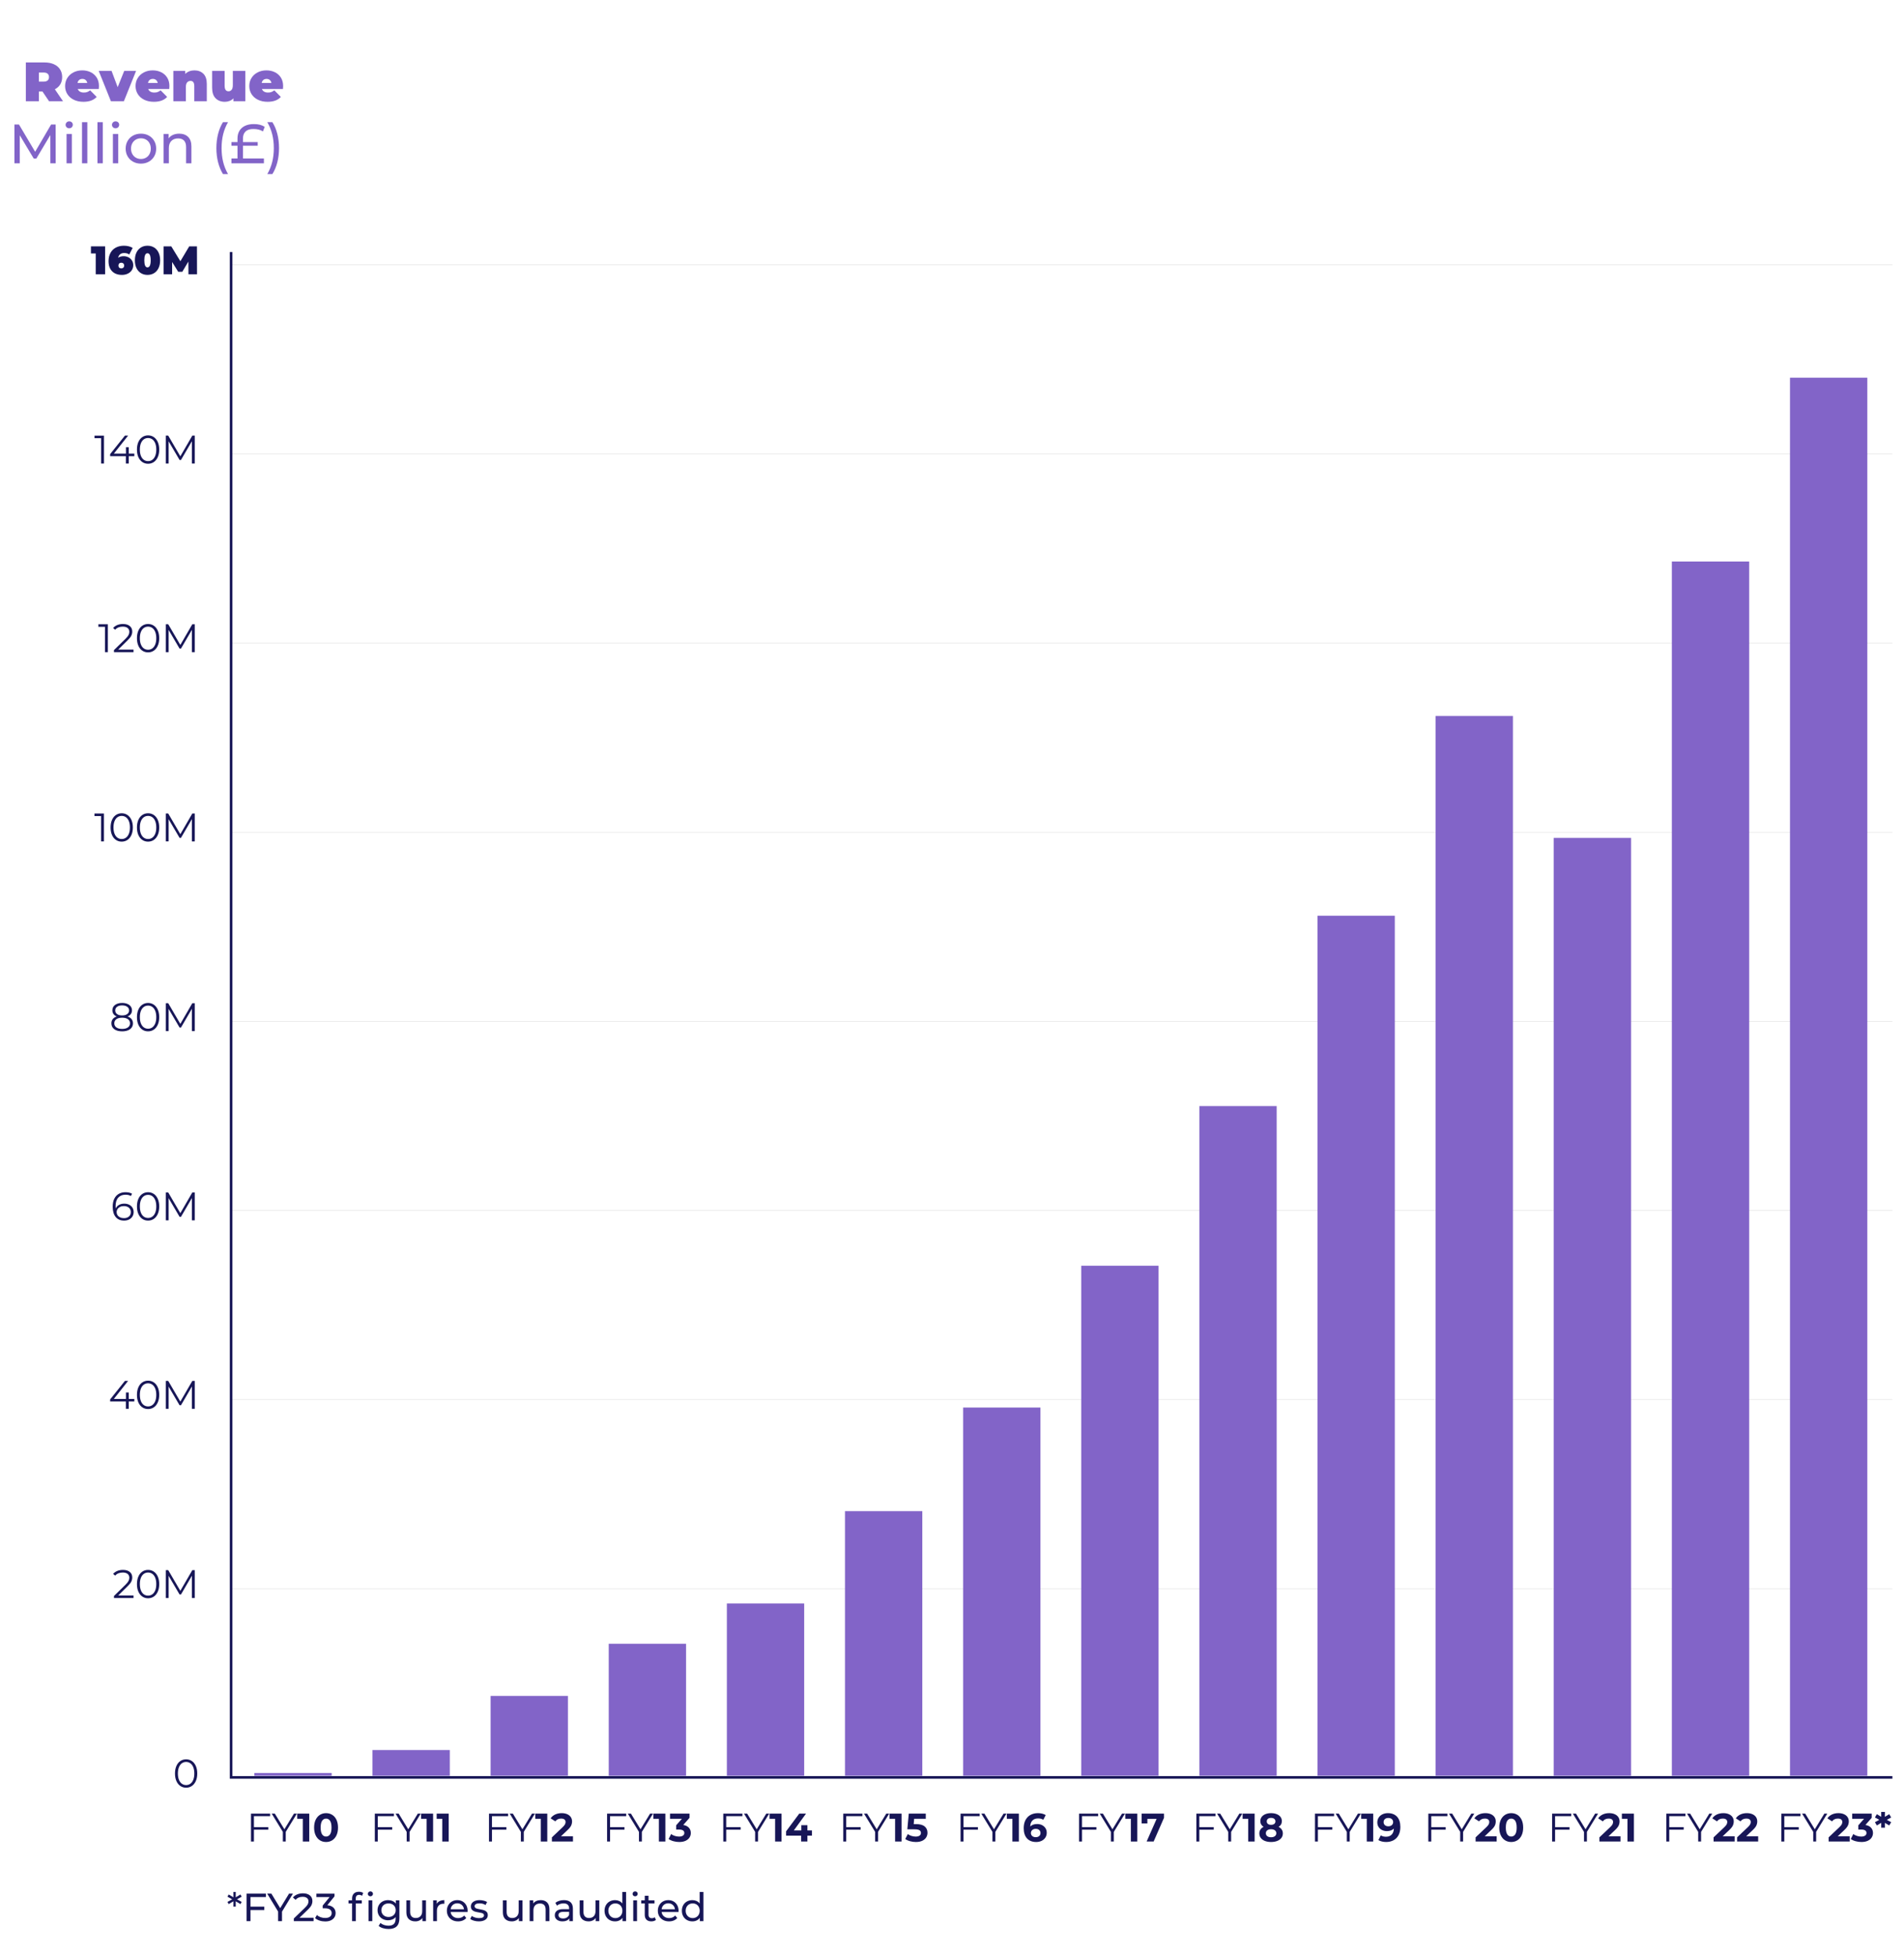 <svg xmlns="http://www.w3.org/2000/svg" viewBox="0 0 1018.114 1045.541"><g id="a"><path d="m22.701,48.897h-1.896v5.213h-6.989v-20.733h9.981c1.915,0,3.583.316,5.005.948,1.422.632,2.518,1.541,3.288,2.725.77,1.185,1.155,2.567,1.155,4.146,0,1.481-.336,2.774-1.008,3.88-.671,1.106-1.639,1.984-2.902,2.636l4.354,6.397h-7.464l-3.525-5.213Zm2.784-9.493c-.474-.424-1.185-.637-2.132-.637h-2.548v4.857h2.548c.947,0,1.658-.212,2.132-.637.475-.424.711-1.022.711-1.792s-.236-1.367-.711-1.792Z" style="fill:#8264c8;"></path><path d="m52.823,47.565h-11.255c.237.612.632,1.081,1.185,1.407s1.244.489,2.073.489c.711,0,1.308-.089,1.792-.267.483-.178,1.012-.484,1.585-.918l3.494,3.525c-1.579,1.738-3.938,2.606-7.078,2.606-1.955,0-3.673-.36-5.153-1.081-1.481-.721-2.627-1.723-3.437-3.006-.81-1.283-1.214-2.725-1.214-4.324,0-1.619.399-3.065,1.199-4.339.8-1.273,1.896-2.266,3.288-2.977,1.392-.711,2.956-1.066,4.694-1.066,1.639,0,3.135.326,4.487.978,1.352.652,2.429,1.61,3.229,2.873.8,1.264,1.199,2.774,1.199,4.532,0,.099-.029.622-.089,1.57Zm-10.485-4.828c-.454.375-.75.909-.888,1.6h5.213c-.139-.671-.435-1.2-.889-1.584-.455-.385-1.027-.578-1.718-.578s-1.265.188-1.719.562Z" style="fill:#8264c8;"></path><path d="m72.757,37.909l-6.517,16.201h-6.931l-6.516-16.201h6.871l3.259,8.678,3.494-8.678h6.339Z" style="fill:#8264c8;"></path><path d="m90.498,47.565h-11.255c.237.612.632,1.081,1.185,1.407s1.244.489,2.073.489c.711,0,1.308-.089,1.792-.267.483-.178,1.012-.484,1.585-.918l3.494,3.525c-1.579,1.738-3.938,2.606-7.078,2.606-1.955,0-3.673-.36-5.153-1.081-1.481-.721-2.627-1.723-3.437-3.006-.81-1.283-1.214-2.725-1.214-4.324,0-1.619.399-3.065,1.199-4.339.8-1.273,1.896-2.266,3.288-2.977,1.392-.711,2.956-1.066,4.694-1.066,1.639,0,3.135.326,4.487.978,1.352.652,2.429,1.61,3.229,2.873.8,1.264,1.199,2.774,1.199,4.532,0,.099-.029.622-.089,1.57Zm-10.485-4.828c-.454.375-.75.909-.888,1.6h5.213c-.139-.671-.435-1.2-.889-1.584-.455-.385-1.027-.578-1.718-.578s-1.265.188-1.719.562Z" style="fill:#8264c8;"></path><path d="m108.758,39.42c1.214,1.205,1.821,3.021,1.821,5.45v9.241h-6.693v-8.086c0-1.855-.662-2.784-1.984-2.784-.751,0-1.358.262-1.821.785-.465.523-.696,1.348-.696,2.473v7.612h-6.694v-16.201h6.368v1.6c.632-.632,1.362-1.106,2.192-1.422.829-.315,1.728-.474,2.695-.474,1.994,0,3.598.603,4.812,1.807Z" style="fill:#8264c8;"></path><path d="m131.193,37.909v16.201h-6.368v-1.54c-.592.612-1.283,1.071-2.073,1.377-.789.306-1.629.459-2.518.459-2.054,0-3.702-.627-4.945-1.881-1.244-1.254-1.866-3.144-1.866-5.672v-8.945h6.693v7.79c0,1.106.178,1.896.533,2.37.355.474.879.711,1.57.711.651,0,1.194-.262,1.629-.785.434-.523.651-1.348.651-2.473v-7.612h6.693Z" style="fill:#8264c8;"></path><path d="m151.305,47.565h-11.255c.237.612.632,1.081,1.185,1.407s1.244.489,2.073.489c.711,0,1.308-.089,1.792-.267.483-.178,1.012-.484,1.585-.918l3.494,3.525c-1.579,1.738-3.938,2.606-7.078,2.606-1.955,0-3.673-.36-5.153-1.081-1.481-.721-2.627-1.723-3.437-3.006-.81-1.283-1.214-2.725-1.214-4.324,0-1.619.399-3.065,1.199-4.339.8-1.273,1.896-2.266,3.288-2.977,1.392-.711,2.956-1.066,4.694-1.066,1.639,0,3.135.326,4.487.978,1.352.652,2.429,1.61,3.229,2.873.8,1.264,1.199,2.774,1.199,4.532,0,.099-.029.622-.089,1.57Zm-10.485-4.828c-.454.375-.75.909-.888,1.6h5.213c-.139-.671-.435-1.2-.889-1.584-.455-.385-1.027-.578-1.718-.578s-1.265.188-1.719.562Z" style="fill:#8264c8;"></path><path d="m26.938,87.283l-.029-15.105-7.493,12.588h-1.363l-7.493-12.499v15.017h-2.843v-20.733h2.429l8.648,14.572,8.529-14.572h2.429l.03,20.733h-2.844Z" style="fill:#8264c8;"></path><path d="m35.631,68.031c-.365-.355-.548-.79-.548-1.303s.183-.952.548-1.318c.365-.365.824-.548,1.378-.548s1.012.173,1.377.518c.365.346.548.775.548,1.289,0,.533-.183.982-.548,1.348-.365.366-.824.548-1.377.548s-1.013-.178-1.378-.533Zm-.044,3.554h2.844v15.698h-2.844v-15.698Z" style="fill:#8264c8;"></path><path d="m43.85,65.306h2.844v21.977h-2.844v-21.977Z" style="fill:#8264c8;"></path><path d="m52.114,65.306h2.844v21.977h-2.844v-21.977Z" style="fill:#8264c8;"></path><path d="m60.422,68.031c-.365-.355-.548-.79-.548-1.303s.183-.952.548-1.318c.365-.365.824-.548,1.378-.548s1.012.173,1.377.518c.365.346.548.775.548,1.289,0,.533-.183.982-.548,1.348-.365.366-.824.548-1.377.548s-1.013-.178-1.378-.533Zm-.044,3.554h2.844v15.698h-2.844v-15.698Z" style="fill:#8264c8;"></path><path d="m71.159,86.424c-1.244-.691-2.217-1.644-2.917-2.858-.701-1.214-1.052-2.591-1.052-4.131s.351-2.917,1.052-4.132c.7-1.214,1.673-2.162,2.917-2.843,1.244-.682,2.646-1.022,4.206-1.022s2.956.34,4.19,1.022c1.234.681,2.202,1.629,2.902,2.843.701,1.214,1.052,2.591,1.052,4.132s-.351,2.917-1.052,4.131c-.7,1.214-1.668,2.167-2.902,2.858-1.234.691-2.631,1.037-4.19,1.037s-2.962-.345-4.206-1.037Zm6.916-2.147c.8-.463,1.426-1.115,1.881-1.955.454-.839.681-1.802.681-2.888s-.227-2.048-.681-2.888c-.455-.839-1.081-1.485-1.881-1.94-.8-.454-1.703-.681-2.71-.681s-1.911.228-2.71.681c-.8.455-1.433,1.101-1.896,1.94-.464.84-.695,1.802-.695,2.888s.231,2.048.695,2.888,1.097,1.491,1.896,1.955c.799.464,1.702.696,2.71.696s1.91-.232,2.71-.696Z" style="fill:#8264c8;"></path><path d="m100.585,73.169c1.175,1.155,1.762,2.849,1.762,5.08v9.034h-2.843v-8.708c0-1.521-.365-2.666-1.096-3.436-.731-.77-1.777-1.155-3.14-1.155-1.54,0-2.755.45-3.644,1.348-.889.899-1.332,2.188-1.332,3.865v8.086h-2.844v-15.698h2.725v2.37c.572-.81,1.348-1.432,2.325-1.866.978-.434,2.088-.651,3.332-.651,1.994,0,3.579.578,4.754,1.732Z" style="fill:#8264c8;"></path><path d="m116.622,86.764c-.611-2.359-.918-4.892-.918-7.597s.307-5.247.918-7.627c.612-2.379,1.481-4.458,2.606-6.234h2.695c-1.185,2.073-2.054,4.246-2.606,6.516-.553,2.271-.829,4.72-.829,7.346s.276,5.075.829,7.345,1.422,4.443,2.606,6.516h-2.695c-1.125-1.817-1.994-3.905-2.606-6.265Z" style="fill:#8264c8;"></path><path d="m129.921,84.706h11.196v2.577h-17.356v-2.577h3.229v-6.812h-3.229v-1.955h3.229v-1.925c0-1.56.341-2.917,1.021-4.072.682-1.155,1.678-2.048,2.991-2.681,1.313-.632,2.888-.948,4.725-.948,1.204,0,2.275.119,3.214.355.938.237,1.811.612,2.621,1.125l-.978,2.458c-1.284-.869-2.991-1.303-5.124-1.303-1.817,0-3.194.435-4.132,1.303-.938.869-1.407,2.113-1.407,3.731v1.955h7.879v1.955h-7.879v6.812Z" style="fill:#8264c8;"></path><path d="m142.953,93.029c1.185-2.073,2.058-4.246,2.621-6.516.562-2.271.844-4.719.844-7.345s-.281-5.075-.844-7.346c-.563-2.27-1.437-4.442-2.621-6.516h2.694c1.146,1.777,2.024,3.85,2.637,6.22.611,2.37.918,4.917.918,7.642,0,2.705-.307,5.242-.918,7.612-.612,2.369-1.491,4.452-2.637,6.25h-2.694Z" style="fill:#8264c8;"></path></g><g id="b"><line x1="123.578" y1="849.13" x2="1011.902" y2="849.13" style="fill:none; stroke:#dcdcdc; stroke-miterlimit:10; stroke-width:.25px;"></line><line x1="123.578" y1="950.213" x2="1011.902" y2="950.213" style="fill:none; stroke:#dcdcdc; stroke-miterlimit:10; stroke-width:.25px;"></line><line x1="123.578" y1="748.048" x2="1011.902" y2="748.048" style="fill:none; stroke:#dcdcdc; stroke-miterlimit:10; stroke-width:.25px;"></line><line x1="123.578" y1="646.965" x2="1011.902" y2="646.965" style="fill:none; stroke:#dcdcdc; stroke-miterlimit:10; stroke-width:.25px;"></line><line x1="123.578" y1="545.883" x2="1011.902" y2="545.883" style="fill:none; stroke:#dcdcdc; stroke-miterlimit:10; stroke-width:.25px;"></line><line x1="123.578" y1="444.8" x2="1011.902" y2="444.8" style="fill:none; stroke:#dcdcdc; stroke-miterlimit:10; stroke-width:.25px;"></line><line x1="123.578" y1="343.718" x2="1011.902" y2="343.718" style="fill:none; stroke:#dcdcdc; stroke-miterlimit:10; stroke-width:.25px;"></line><line x1="123.578" y1="242.636" x2="1011.902" y2="242.636" style="fill:none; stroke:#dcdcdc; stroke-miterlimit:10; stroke-width:.25px;"></line><line x1="123.578" y1="141.553" x2="1011.902" y2="141.553" style="fill:none; stroke:#dcdcdc; stroke-miterlimit:10; stroke-width:.25px;"></line><polyline points="123.578 134.691 123.578 949.949 1011.902 949.949" style="fill:none; stroke:#171657; stroke-miterlimit:10; stroke-width:1.407px;"></polyline><path d="m57.661,333.632v14.91h-1.533v-13.546h-3.515v-1.363h5.048Z" style="fill:#171657;"></path><path d="m71.399,347.178v1.363h-10.458v-1.086l6.198-6.07c.78-.767,1.31-1.43,1.586-1.991.277-.561.416-1.125.416-1.693,0-.88-.302-1.565-.905-2.056-.604-.49-1.467-.735-2.588-.735-1.747,0-3.103.554-4.068,1.662l-1.086-.937c.582-.682,1.323-1.207,2.226-1.576.901-.369,1.92-.554,3.057-.554,1.519,0,2.723.359,3.61,1.076.887.717,1.331,1.701,1.331,2.95,0,.767-.171,1.505-.512,2.215-.341.71-.987,1.527-1.938,2.45l-5.068,4.984h8.2Z" style="fill:#171657;"></path><path d="m76.096,347.753c-.902-.61-1.605-1.487-2.109-2.63s-.756-2.488-.756-4.036.252-2.893.756-4.037c.504-1.143,1.207-2.02,2.109-2.63.901-.61,1.928-.916,3.077-.916s2.176.306,3.078.916c.901.611,1.608,1.488,2.119,2.63.512,1.144.767,2.489.767,4.037s-.255,2.893-.767,4.036c-.511,1.143-1.218,2.02-2.119,2.63-.902.611-1.928.916-3.078.916s-2.176-.305-3.077-.916Zm5.367-1.214c.66-.483,1.175-1.186,1.544-2.109.369-.923.554-2.038.554-3.344s-.185-2.421-.554-3.344c-.369-.923-.884-1.625-1.544-2.108s-1.424-.725-2.29-.725-1.629.242-2.289.725-1.176,1.186-1.545,2.108c-.369.923-.554,2.038-.554,3.344s.185,2.421.554,3.344c.369.923.885,1.626,1.545,2.109s1.423.724,2.289.724,1.63-.241,2.29-.724Z" style="fill:#171657;"></path><path d="m104.136,333.632v14.91h-1.513v-11.928l-5.857,10.032h-.745l-5.857-9.968v11.864h-1.513v-14.91h1.3l6.475,11.055,6.411-11.055h1.3Z" style="fill:#171657;"></path><path d="m55.596,232.822v14.91h-1.533v-13.546h-3.515v-1.363h5.048Z" style="fill:#171657;"></path><path d="m71.825,243.813h-2.981v3.919h-1.533v-3.919h-8.414v-1.108l7.902-9.883h1.704l-7.625,9.627h6.475v-3.451h1.491v3.451h2.981v1.363Z" style="fill:#171657;"></path><path d="m76.097,246.943c-.902-.61-1.605-1.487-2.109-2.63s-.756-2.488-.756-4.036.252-2.893.756-4.037c.504-1.143,1.207-2.02,2.109-2.63.901-.61,1.928-.916,3.077-.916s2.176.306,3.078.916c.901.611,1.608,1.488,2.119,2.63.512,1.144.767,2.489.767,4.037s-.255,2.893-.767,4.036c-.511,1.143-1.218,2.02-2.119,2.63-.902.611-1.928.916-3.078.916s-2.176-.305-3.077-.916Zm5.367-1.214c.66-.483,1.175-1.186,1.544-2.109.369-.923.554-2.038.554-3.344s-.185-2.421-.554-3.344c-.369-.923-.884-1.625-1.544-2.108s-1.424-.725-2.29-.725-1.629.242-2.289.725-1.176,1.186-1.545,2.108c-.369.923-.554,2.038-.554,3.344s.185,2.421.554,3.344c.369.923.885,1.626,1.545,2.109s1.423.724,2.289.724,1.63-.241,2.29-.724Z" style="fill:#171657;"></path><path d="m104.137,232.822v14.91h-1.513v-11.928l-5.857,10.032h-.745l-5.857-9.968v11.864h-1.513v-14.91h1.3l6.475,11.055,6.411-11.055h1.3Z" style="fill:#171657;"></path><path d="m56.214,131.67v14.91h-5.027v-11.118h-2.556v-3.792h7.583Z" style="fill:#171657;"></path><path d="m68.674,137.527c.781.397,1.406.958,1.874,1.683.469.724.703,1.555.703,2.492,0,1.037-.267,1.953-.799,2.748-.532.795-1.26,1.406-2.183,1.832-.924.426-1.946.639-3.067.639-1.435,0-2.688-.277-3.76-.831s-1.906-1.377-2.502-2.471c-.597-1.093-.895-2.435-.895-4.026,0-1.704.344-3.181,1.032-4.43s1.654-2.201,2.897-2.854c1.242-.653,2.687-.98,4.334-.98.895,0,1.747.103,2.556.309.81.206,1.498.493,2.066.862l-1.811,3.515c-.738-.525-1.64-.788-2.705-.788-.866,0-1.58.217-2.141.649-.561.434-.927,1.062-1.097,1.885.78-.554,1.768-.831,2.961-.831.908,0,1.753.199,2.534.596Zm-2.705,5.517c.284-.27.426-.639.426-1.107s-.142-.841-.426-1.119c-.284-.277-.653-.415-1.107-.415s-.824.138-1.107.415c-.284.277-.426.65-.426,1.119s.142.838.426,1.107c.283.27.652.405,1.107.405s.823-.135,1.107-.405Z" style="fill:#171657;"></path><path d="m75.373,145.994c-1.016-.618-1.811-1.512-2.386-2.684s-.862-2.566-.862-4.185.287-3.014.862-4.186,1.37-2.066,2.386-2.684c1.015-.618,2.183-.927,3.503-.927s2.489.309,3.504.927c1.016.618,1.811,1.512,2.386,2.684s.862,2.566.862,4.186-.287,3.014-.862,4.185-1.37,2.066-2.386,2.684c-1.015.618-2.183.927-3.504.927s-2.488-.309-3.503-.927Zm5.207-6.869c0-2.514-.567-3.77-1.704-3.77s-1.703,1.256-1.703,3.77.567,3.77,1.703,3.77,1.704-1.257,1.704-3.77Z" style="fill:#171657;"></path><path d="m100.772,146.58l-.043-6.794-3.237,5.453h-2.215l-3.238-5.218v6.56h-4.579v-14.91h4.132l4.856,7.945,4.729-7.945h4.133l.042,14.91h-4.579Z" style="fill:#171657;"></path><path d="m96.437,954.53c-.902-.61-1.605-1.487-2.109-2.631-.504-1.143-.756-2.488-.756-4.036s.252-2.893.756-4.036c.504-1.143,1.207-2.02,2.109-2.63.901-.61,1.928-.916,3.077-.916s2.176.306,3.078.916c.901.61,1.608,1.487,2.119,2.63.512,1.144.767,2.489.767,4.036s-.255,2.894-.767,4.036c-.511,1.144-1.218,2.021-2.119,2.631-.902.61-1.928.916-3.078.916s-2.176-.306-3.077-.916Zm5.367-1.214c.66-.482,1.175-1.186,1.544-2.108s.554-2.038.554-3.345-.185-2.421-.554-3.344-.884-1.626-1.544-2.108-1.424-.725-2.29-.725-1.629.242-2.289.725-1.176,1.186-1.545,2.108-.554,2.038-.554,3.344.185,2.422.554,3.345.885,1.626,1.545,2.108,1.423.724,2.289.724,1.63-.241,2.29-.724Z" style="fill:#171657;"></path><path d="m135.78,970.668v5.857h7.711v1.363h-7.711v6.326h-1.576v-14.909h10.225v1.362h-8.648Z" style="fill:#171657;"></path><path d="m152.799,979.061v5.154h-1.555v-5.154l-5.964-9.755h1.683l5.111,8.37,5.112-8.37h1.576l-5.964,9.755Z" style="fill:#171657;"></path><path d="m165.365,969.306v14.909h-3.45v-12.141h-2.981v-2.769h6.432Z" style="fill:#171657;"></path><path d="m171.053,983.555c-.966-.61-1.722-1.494-2.269-2.652-.547-1.156-.819-2.537-.819-4.143s.272-2.985.819-4.143,1.303-2.041,2.269-2.651,2.066-.916,3.302-.916,2.335.306,3.301.916,1.722,1.494,2.269,2.651.82,2.538.82,4.143-.273,2.986-.82,4.143c-.547,1.158-1.303,2.042-2.269,2.652s-2.065.916-3.301.916-2.336-.306-3.302-.916Zm5.442-3.174c.518-.78.777-1.987.777-3.621s-.26-2.84-.777-3.621c-.519-.78-1.232-1.171-2.141-1.171-.895,0-1.602.391-2.119,1.171-.519.781-.777,1.988-.777,3.621s.259,2.841.777,3.621c.518.781,1.225,1.172,2.119,1.172.908,0,1.622-.391,2.141-1.172Z" style="fill:#171657;"></path><path d="m202.001,970.668v5.857h7.711v1.363h-7.711v6.326h-1.576v-14.909h10.225v1.362h-8.648Z" style="fill:#171657;"></path><path d="m219.019,979.061v5.154h-1.555v-5.154l-5.964-9.755h1.683l5.111,8.37,5.112-8.37h1.576l-5.964,9.755Z" style="fill:#171657;"></path><path d="m231.586,969.306v14.909h-3.45v-12.141h-2.981v-2.769h6.432Z" style="fill:#171657;"></path><path d="m239.935,969.306v14.909h-3.45v-12.141h-2.981v-2.769h6.432Z" style="fill:#171657;"></path><path d="m263.058,970.668v5.857h7.711v1.363h-7.711v6.326h-1.576v-14.909h10.225v1.362h-8.648Z" style="fill:#171657;"></path><path d="m280.076,979.061v5.154h-1.555v-5.154l-5.964-9.755h1.683l5.111,8.37,5.112-8.37h1.576l-5.964,9.755Z" style="fill:#171657;"></path><path d="m292.642,969.306v14.909h-3.45v-12.141h-2.981v-2.769h6.432Z" style="fill:#171657;"></path><path d="m306.382,981.404v2.812h-11.268v-2.236l5.751-5.432c.61-.582,1.022-1.082,1.235-1.501s.319-.834.319-1.246c0-.597-.202-1.055-.607-1.374-.404-.319-.998-.479-1.778-.479-.653,0-1.243.125-1.768.373-.525.248-.966.621-1.321,1.118l-2.513-1.619c.582-.866,1.385-1.544,2.406-2.034,1.022-.489,2.194-.734,3.515-.734,1.107,0,2.077.181,2.907.543.831.362,1.477.873,1.938,1.533.461.661.692,1.438.692,2.333,0,.809-.171,1.568-.512,2.278-.34.711-1.001,1.52-1.98,2.429l-3.429,3.237h6.411Z" style="fill:#171657;"></path><path d="m326.2,970.668v5.857h7.711v1.363h-7.711v6.326h-1.576v-14.909h10.225v1.362h-8.648Z" style="fill:#171657;"></path><path d="m343.219,979.061v5.154h-1.555v-5.154l-5.964-9.755h1.683l5.111,8.37,5.112-8.37h1.576l-5.964,9.755Z" style="fill:#171657;"></path><path d="m355.785,969.306v14.909h-3.45v-12.141h-2.981v-2.769h6.432Z" style="fill:#171657;"></path><path d="m368.352,976.835c.695.76,1.044,1.7,1.044,2.822,0,.866-.228,1.665-.682,2.396-.455.731-1.147,1.317-2.077,1.758-.93.439-2.069.66-3.418.66-1.052,0-2.084-.139-3.1-.416-1.016-.276-1.878-.671-2.588-1.182l1.342-2.642c.568.427,1.225.757,1.971.991.745.234,1.509.351,2.289.351.866,0,1.548-.166,2.045-.5s.746-.806.746-1.416c0-1.222-.931-1.832-2.791-1.832h-1.576v-2.279l3.067-3.472h-6.347v-2.769h10.437v2.236l-3.365,3.834c1.306.213,2.307.699,3.003,1.459Z" style="fill:#171657;"></path><path d="m388.332,970.668v5.857h7.711v1.363h-7.711v6.326h-1.576v-14.909h10.225v1.362h-8.648Z" style="fill:#171657;"></path><path d="m405.35,979.061v5.154h-1.555v-5.154l-5.964-9.755h1.683l5.111,8.37,5.112-8.37h1.576l-5.964,9.755Z" style="fill:#171657;"></path><path d="m417.917,969.306v14.909h-3.45v-12.141h-2.981v-2.769h6.432Z" style="fill:#171657;"></path><path d="m434.169,981.085h-2.428v3.131h-3.365v-3.131h-8.03v-2.322l7.029-9.456h3.62l-6.518,8.967h4.005v-2.79h3.259v2.79h2.428v2.812Z" style="fill:#171657;"></path><path d="m452.497,970.668v5.857h7.711v1.363h-7.711v6.326h-1.576v-14.909h10.225v1.362h-8.648Z" style="fill:#171657;"></path><path d="m469.516,979.061v5.154h-1.555v-5.154l-5.964-9.755h1.683l5.111,8.37,5.112-8.37h1.576l-5.964,9.755Z" style="fill:#171657;"></path><path d="m482.082,969.306v14.909h-3.45v-12.141h-2.981v-2.769h6.432Z" style="fill:#171657;"></path><path d="m494.447,976.165c1.001.838,1.501,1.959,1.501,3.365,0,.908-.227,1.735-.682,2.481-.454.745-1.146,1.342-2.076,1.789-.931.447-2.077.671-3.439.671-1.052,0-2.084-.139-3.1-.416-1.016-.276-1.878-.671-2.588-1.182l1.363-2.642c.567.427,1.221.757,1.96.991.737.234,1.497.351,2.278.351.866,0,1.548-.17,2.045-.511s.745-.816.745-1.427c0-.64-.259-1.122-.777-1.448-.519-.327-1.416-.49-2.694-.49h-3.812l.767-8.392h9.096v2.769h-6.22l-.234,2.833h1.214c2.102,0,3.653.419,4.654,1.257Z" style="fill:#171657;"></path><path d="m515.215,970.668v5.857h7.711v1.363h-7.711v6.326h-1.576v-14.909h10.225v1.362h-8.648Z" style="fill:#171657;"></path><path d="m532.233,979.061v5.154h-1.555v-5.154l-5.964-9.755h1.683l5.111,8.37,5.112-8.37h1.576l-5.964,9.755Z" style="fill:#171657;"></path><path d="m544.8,969.306v14.909h-3.45v-12.141h-2.981v-2.769h6.432Z" style="fill:#171657;"></path><path d="m557.176,975.44c.78.384,1.398.927,1.853,1.63.454.702.682,1.516.682,2.438,0,.994-.248,1.867-.745,2.62-.497.752-1.176,1.331-2.034,1.735-.859.405-1.814.607-2.865.607-2.087,0-3.72-.64-4.898-1.917-1.179-1.278-1.768-3.103-1.768-5.475,0-1.689.319-3.138.958-4.345s1.53-2.122,2.673-2.747c1.144-.625,2.468-.938,3.973-.938.795,0,1.559.089,2.29.266.73.178,1.353.43,1.863.757l-1.278,2.534c-.738-.497-1.668-.745-2.79-.745-1.264,0-2.265.369-3.003,1.107s-1.137,1.811-1.192,3.216c.88-.88,2.108-1.32,3.685-1.32.951,0,1.817.191,2.599.575Zm-1.502,5.857c.461-.397.692-.938.692-1.619s-.231-1.225-.692-1.629c-.462-.405-1.075-.607-1.843-.607-.752,0-1.37.21-1.853.629-.483.419-.725.955-.725,1.607s.234,1.187.703,1.598c.469.412,1.107.618,1.917.618.738,0,1.338-.199,1.8-.597Z" style="fill:#171657;"></path><path d="m578.559,970.668v5.857h7.711v1.363h-7.711v6.326h-1.576v-14.909h10.225v1.362h-8.648Z" style="fill:#171657;"></path><path d="m595.578,979.061v5.154h-1.555v-5.154l-5.964-9.755h1.683l5.111,8.37,5.112-8.37h1.576l-5.964,9.755Z" style="fill:#171657;"></path><path d="m608.144,969.306v14.909h-3.45v-12.141h-2.981v-2.769h6.432Z" style="fill:#171657;"></path><path d="m622.416,969.306v2.236l-5.538,12.673h-3.749l5.347-12.098h-4.941v2.428h-3.067v-5.239h11.949Z" style="fill:#171657;"></path><path d="m641.298,970.668v5.857h7.711v1.363h-7.711v6.326h-1.576v-14.909h10.225v1.362h-8.648Z" style="fill:#171657;"></path><path d="m658.316,979.061v5.154h-1.555v-5.154l-5.964-9.755h1.683l5.111,8.37,5.112-8.37h1.576l-5.964,9.755Z" style="fill:#171657;"></path><path d="m670.883,969.306v14.909h-3.45v-12.141h-2.981v-2.769h6.432Z" style="fill:#171657;"></path><path d="m685.378,977.826c.391.597.586,1.285.586,2.065,0,.924-.264,1.729-.788,2.418-.525.688-1.265,1.222-2.216,1.598s-2.052.564-3.301.564-2.347-.188-3.291-.564-1.676-.909-2.194-1.598c-.518-.688-.777-1.494-.777-2.418,0-.78.195-1.469.586-2.065s.948-1.079,1.672-1.448c-.554-.341-.979-.771-1.277-1.289-.299-.518-.447-1.11-.447-1.778,0-.866.241-1.619.724-2.258s1.157-1.132,2.023-1.48c.866-.348,1.86-.521,2.982-.521,1.136,0,2.141.174,3.014.521.873.349,1.551.842,2.034,1.48.482.639.724,1.392.724,2.258,0,.668-.148,1.261-.447,1.778-.298.519-.731.948-1.299,1.289.738.369,1.303.852,1.693,1.448Zm-3.664,3.524c.504-.39.757-.912.757-1.565s-.253-1.171-.757-1.555c-.504-.383-1.189-.575-2.055-.575-.853,0-1.527.192-2.023.575-.497.384-.746.902-.746,1.555,0,.668.249,1.193.746,1.576.496.384,1.171.575,2.023.575.865,0,1.551-.194,2.055-.586Zm-3.727-9.265c-.419.334-.629.792-.629,1.374,0,.567.206,1.015.618,1.342.411.326.972.489,1.683.489s1.277-.163,1.704-.489c.426-.327.639-.774.639-1.342,0-.582-.213-1.04-.639-1.374-.427-.334-.994-.501-1.704-.501-.696,0-1.254.167-1.672.501Z" style="fill:#171657;"></path><path d="m704.708,970.668v5.857h7.711v1.363h-7.711v6.326h-1.576v-14.909h10.225v1.362h-8.648Z" style="fill:#171657;"></path><path d="m721.726,979.061v5.154h-1.555v-5.154l-5.964-9.755h1.683l5.111,8.37,5.112-8.37h1.576l-5.964,9.755Z" style="fill:#171657;"></path><path d="m734.293,969.306v14.909h-3.45v-12.141h-2.981v-2.769h6.432Z" style="fill:#171657;"></path><path d="m747.03,970.957c1.179,1.271,1.769,3.099,1.769,5.484,0,1.69-.316,3.139-.948,4.345-.632,1.208-1.522,2.123-2.673,2.748s-2.479.938-3.983.938c-.795,0-1.555-.089-2.278-.267-.725-.178-1.342-.43-1.854-.756l1.278-2.535c.724.497,1.653.746,2.79.746,1.264,0,2.265-.373,3.003-1.118.738-.746,1.136-1.821,1.193-3.228-.895.895-2.13,1.342-3.706,1.342-.952,0-1.818-.191-2.599-.574-.781-.384-1.399-.927-1.854-1.63s-.682-1.516-.682-2.438c0-.994.248-1.867.746-2.62.496-.753,1.175-1.331,2.033-1.736.859-.404,1.814-.606,2.865-.606,2.087,0,3.72.636,4.898,1.906Zm-2.801,4.494c.476-.419.714-.955.714-1.608s-.23-1.186-.692-1.598c-.461-.411-1.097-.617-1.906-.617-.738,0-1.339.199-1.8.597-.462.397-.692.937-.692,1.618s.23,1.225.692,1.63c.461.404,1.076.606,1.843.606.752,0,1.366-.209,1.842-.628Z" style="fill:#171657;"></path><path d="m765.337,970.668v5.857h7.711v1.363h-7.711v6.326h-1.576v-14.909h10.225v1.362h-8.648Z" style="fill:#171657;"></path><path d="m782.355,979.061v5.154h-1.555v-5.154l-5.964-9.755h1.683l5.111,8.37,5.112-8.37h1.576l-5.964,9.755Z" style="fill:#171657;"></path><path d="m800.311,981.404v2.812h-11.268v-2.236l5.751-5.432c.61-.582,1.022-1.082,1.235-1.501s.319-.834.319-1.246c0-.597-.202-1.055-.607-1.374-.404-.319-.998-.479-1.778-.479-.653,0-1.243.125-1.768.373-.525.248-.966.621-1.321,1.118l-2.513-1.619c.582-.866,1.385-1.544,2.406-2.034,1.022-.489,2.194-.734,3.515-.734,1.107,0,2.077.181,2.907.543.831.362,1.477.873,1.938,1.533.461.661.692,1.438.692,2.333,0,.809-.171,1.568-.512,2.278-.34.711-1.001,1.52-1.98,2.429l-3.429,3.237h6.411Z" style="fill:#171657;"></path><path d="m804.783,983.555c-.966-.61-1.722-1.494-2.269-2.652-.547-1.156-.819-2.537-.819-4.143s.272-2.985.819-4.143,1.303-2.041,2.269-2.651,2.066-.916,3.302-.916,2.335.306,3.301.916,1.722,1.494,2.269,2.651.82,2.538.82,4.143-.273,2.986-.82,4.143c-.547,1.158-1.303,2.042-2.269,2.652s-2.065.916-3.301.916-2.336-.306-3.302-.916Zm5.442-3.174c.518-.78.777-1.987.777-3.621s-.26-2.84-.777-3.621c-.519-.78-1.232-1.171-2.141-1.171-.895,0-1.602.391-2.119,1.171-.519.781-.777,1.988-.777,3.621s.259,2.841.777,3.621c.518.781,1.225,1.172,2.119,1.172.908,0,1.622-.391,2.141-1.172Z" style="fill:#171657;"></path><path d="m831.537,970.668v5.857h7.711v1.363h-7.711v6.326h-1.576v-14.909h10.225v1.362h-8.648Z" style="fill:#171657;"></path><path d="m848.556,979.061v5.154h-1.555v-5.154l-5.964-9.755h1.683l5.111,8.37,5.112-8.37h1.576l-5.964,9.755Z" style="fill:#171657;"></path><path d="m866.512,981.404v2.812h-11.268v-2.236l5.751-5.432c.61-.582,1.022-1.082,1.235-1.501s.319-.834.319-1.246c0-.597-.202-1.055-.607-1.374-.404-.319-.998-.479-1.778-.479-.653,0-1.243.125-1.768.373-.525.248-.966.621-1.321,1.118l-2.513-1.619c.582-.866,1.385-1.544,2.406-2.034,1.022-.489,2.194-.734,3.515-.734,1.107,0,2.077.181,2.907.543.831.362,1.477.873,1.938,1.533.461.661.692,1.438.692,2.333,0,.809-.171,1.568-.512,2.278-.34.711-1.001,1.52-1.98,2.429l-3.429,3.237h6.411Z" style="fill:#171657;"></path><path d="m873.688,969.306v14.909h-3.45v-12.141h-2.981v-2.769h6.432Z" style="fill:#171657;"></path><path d="m892.593,970.668v5.857h7.711v1.363h-7.711v6.326h-1.576v-14.909h10.225v1.362h-8.648Z" style="fill:#171657;"></path><path d="m909.611,979.061v5.154h-1.555v-5.154l-5.964-9.755h1.683l5.111,8.37,5.112-8.37h1.576l-5.964,9.755Z" style="fill:#171657;"></path><path d="m927.567,981.404v2.812h-11.268v-2.236l5.751-5.432c.61-.582,1.022-1.082,1.235-1.501s.319-.834.319-1.246c0-.597-.202-1.055-.607-1.374-.404-.319-.998-.479-1.778-.479-.653,0-1.243.125-1.768.373-.525.248-.966.621-1.321,1.118l-2.513-1.619c.582-.866,1.385-1.544,2.406-2.034,1.022-.489,2.194-.734,3.515-.734,1.107,0,2.077.181,2.907.543.831.362,1.477.873,1.938,1.533.461.661.692,1.438.692,2.333,0,.809-.171,1.568-.512,2.278-.34.711-1.001,1.52-1.98,2.429l-3.429,3.237h6.411Z" style="fill:#171657;"></path><path d="m940.134,981.404v2.812h-11.268v-2.236l5.751-5.432c.61-.582,1.022-1.082,1.235-1.501s.319-.834.319-1.246c0-.597-.202-1.055-.607-1.374-.404-.319-.998-.479-1.778-.479-.653,0-1.243.125-1.768.373-.525.248-.966.621-1.321,1.118l-2.513-1.619c.582-.866,1.385-1.544,2.406-2.034,1.022-.489,2.194-.734,3.515-.734,1.107,0,2.077.181,2.907.543.831.362,1.477.873,1.938,1.533.461.661.692,1.438.692,2.333,0,.809-.171,1.568-.512,2.278-.34.711-1.001,1.52-1.98,2.429l-3.429,3.237h6.411Z" style="fill:#171657;"></path><path d="m71.4,852.72v1.363h-10.458v-1.086l6.198-6.07c.78-.768,1.31-1.431,1.586-1.992.277-.561.416-1.125.416-1.693,0-.88-.302-1.565-.905-2.055-.604-.49-1.467-.735-2.588-.735-1.747,0-3.103.554-4.068,1.661l-1.086-.937c.582-.682,1.323-1.207,2.226-1.576.901-.369,1.92-.554,3.057-.554,1.519,0,2.723.358,3.61,1.075.887.718,1.331,1.701,1.331,2.95,0,.767-.171,1.505-.512,2.215s-.987,1.526-1.938,2.449l-5.068,4.984h8.2Z" style="fill:#171657;"></path><path d="m76.097,853.295c-.902-.61-1.605-1.487-2.109-2.631-.504-1.143-.756-2.488-.756-4.036s.252-2.893.756-4.036c.504-1.143,1.207-2.02,2.109-2.63.901-.61,1.928-.916,3.077-.916s2.176.306,3.078.916c.901.61,1.608,1.487,2.119,2.63.512,1.144.767,2.489.767,4.036s-.255,2.894-.767,4.036c-.511,1.144-1.218,2.021-2.119,2.631-.902.61-1.928.916-3.078.916s-2.176-.306-3.077-.916Zm5.367-1.214c.66-.482,1.175-1.186,1.544-2.108s.554-2.038.554-3.345-.185-2.421-.554-3.344-.884-1.626-1.544-2.108-1.424-.725-2.29-.725-1.629.242-2.289.725-1.176,1.186-1.545,2.108-.554,2.038-.554,3.344.185,2.422.554,3.345.885,1.626,1.545,2.108,1.423.724,2.289.724,1.63-.241,2.29-.724Z" style="fill:#171657;"></path><path d="m104.137,839.174v14.909h-1.513v-11.928l-5.857,10.032h-.745l-5.857-9.969v11.864h-1.513v-14.909h1.3l6.475,11.054,6.411-11.054h1.3Z" style="fill:#171657;"></path><path d="m71.825,749.029h-2.981v3.919h-1.533v-3.919h-8.414v-1.107l7.902-9.883h1.704l-7.625,9.627h6.475v-3.45h1.491v3.45h2.981v1.363Z" style="fill:#171657;"></path><path d="m76.097,752.16c-.902-.61-1.605-1.487-2.109-2.631-.504-1.143-.756-2.488-.756-4.036s.252-2.893.756-4.036c.504-1.143,1.207-2.02,2.109-2.63.901-.61,1.928-.916,3.077-.916s2.176.306,3.078.916c.901.61,1.608,1.487,2.119,2.63.512,1.144.767,2.489.767,4.036s-.255,2.894-.767,4.036c-.511,1.144-1.218,2.021-2.119,2.631-.902.61-1.928.916-3.078.916s-2.176-.306-3.077-.916Zm5.367-1.214c.66-.482,1.175-1.186,1.544-2.108s.554-2.038.554-3.345-.185-2.421-.554-3.344-.884-1.626-1.544-2.108-1.424-.725-2.29-.725-1.629.242-2.289.725-1.176,1.186-1.545,2.108-.554,2.038-.554,3.344.185,2.422.554,3.345.885,1.626,1.545,2.108,1.423.724,2.289.724,1.63-.241,2.29-.724Z" style="fill:#171657;"></path><path d="m104.137,738.039v14.909h-1.513v-11.928l-5.857,10.032h-.745l-5.857-9.969v11.864h-1.513v-14.909h1.3l6.475,11.054,6.411-11.054h1.3Z" style="fill:#171657;"></path><path d="m69.046,643.86c.76.37,1.353.892,1.778,1.566.426.674.64,1.459.64,2.354,0,.908-.221,1.711-.661,2.406-.439.696-1.047,1.232-1.82,1.608-.774.376-1.645.564-2.609.564-1.974,0-3.486-.649-4.537-1.949-1.051-1.299-1.576-3.134-1.576-5.506,0-1.661.284-3.067.853-4.217.567-1.15,1.362-2.021,2.385-2.609s2.216-.884,3.579-.884c1.477,0,2.654.27,3.535.81l-.617,1.235c-.711-.469-1.676-.703-2.897-.703-1.647,0-2.939.521-3.876,1.565-.938,1.044-1.406,2.56-1.406,4.547,0,.355.021.76.064,1.215.369-.81.958-1.438,1.768-1.886s1.739-.671,2.79-.671c.98,0,1.85.185,2.609.554Zm-.106,6.315c.674-.589,1.012-1.374,1.012-2.354s-.338-1.761-1.012-2.343c-.675-.582-1.587-.873-2.737-.873-.753,0-1.416.142-1.991.426s-1.026.675-1.353,1.172c-.327.497-.49,1.051-.49,1.661,0,.568.152,1.094.458,1.576s.757.873,1.353,1.171c.597.299,1.307.447,2.13.447,1.079,0,1.956-.294,2.631-.884Z" style="fill:#171657;"></path><path d="m76.097,651.443c-.902-.61-1.605-1.487-2.109-2.631-.504-1.143-.756-2.488-.756-4.036s.252-2.893.756-4.036c.504-1.143,1.207-2.02,2.109-2.63.901-.61,1.928-.916,3.077-.916s2.176.306,3.078.916c.901.61,1.608,1.487,2.119,2.63.512,1.144.767,2.489.767,4.036s-.255,2.894-.767,4.036c-.511,1.144-1.218,2.021-2.119,2.631-.902.61-1.928.916-3.078.916s-2.176-.306-3.077-.916Zm5.367-1.214c.66-.482,1.175-1.186,1.544-2.108s.554-2.038.554-3.345-.185-2.421-.554-3.344-.884-1.626-1.544-2.108-1.424-.725-2.29-.725-1.629.242-2.289.725-1.176,1.186-1.545,2.108-.554,2.038-.554,3.344.185,2.422.554,3.345.885,1.626,1.545,2.108,1.423.724,2.289.724,1.63-.241,2.29-.724Z" style="fill:#171657;"></path><path d="m104.137,637.322v14.909h-1.513v-11.928l-5.857,10.032h-.745l-5.857-9.969v11.864h-1.513v-14.909h1.3l6.475,11.054,6.411-11.054h1.3Z" style="fill:#171657;"></path><path d="m70.346,544.668c.504.625.756,1.378.756,2.258,0,.866-.234,1.622-.702,2.269-.469.646-1.14,1.143-2.014,1.491-.873.348-1.898.521-3.077.521-1.789,0-3.195-.384-4.218-1.15s-1.533-1.811-1.533-3.131c0-.895.245-1.65.734-2.269.49-.617,1.204-1.082,2.141-1.395-.767-.299-1.349-.728-1.746-1.289-.397-.561-.597-1.225-.597-1.991,0-1.207.472-2.166,1.417-2.876.943-.71,2.211-1.064,3.802-1.064,1.051,0,1.97.159,2.758.479.788.32,1.402.778,1.843,1.374.439.597.66,1.293.66,2.088,0,.767-.206,1.431-.618,1.991-.411.562-1.001.99-1.768,1.289.938.312,1.658.78,2.162,1.405Zm-1.938,4.431c.746-.54,1.118-1.271,1.118-2.194s-.372-1.65-1.118-2.183c-.745-.533-1.778-.799-3.099-.799-1.307,0-2.332.266-3.078.799-.745.532-1.118,1.26-1.118,2.183,0,.938.369,1.672,1.107,2.205.738.532,1.769.798,3.089.798s2.354-.27,3.099-.809Zm-5.804-7.114c.652.482,1.555.724,2.705.724s2.056-.241,2.716-.724.99-1.129.99-1.938c0-.838-.338-1.498-1.012-1.98-.675-.482-1.573-.725-2.694-.725-1.137,0-2.034.242-2.694.725s-.99,1.136-.99,1.959.326,1.478.979,1.96Z" style="fill:#171657;"></path><path d="m76.097,550.292c-.902-.61-1.605-1.487-2.109-2.631-.504-1.143-.756-2.488-.756-4.036s.252-2.893.756-4.036c.504-1.143,1.207-2.02,2.109-2.63.901-.61,1.928-.916,3.077-.916s2.176.306,3.078.916c.901.61,1.608,1.487,2.119,2.63.512,1.144.767,2.489.767,4.036s-.255,2.894-.767,4.036c-.511,1.144-1.218,2.021-2.119,2.631-.902.61-1.928.916-3.078.916s-2.176-.306-3.077-.916Zm5.367-1.214c.66-.482,1.175-1.186,1.544-2.108s.554-2.038.554-3.345-.185-2.421-.554-3.344-.884-1.626-1.544-2.108-1.424-.725-2.29-.725-1.629.242-2.289.725-1.176,1.186-1.545,2.108-.554,2.038-.554,3.344.185,2.422.554,3.345.885,1.626,1.545,2.108,1.423.724,2.289.724,1.63-.241,2.29-.724Z" style="fill:#171657;"></path><path d="m104.137,536.17v14.909h-1.513v-11.928l-5.857,10.032h-.745l-5.857-9.969v11.864h-1.513v-14.909h1.3l6.475,11.054,6.411-11.054h1.3Z" style="fill:#171657;"></path><path d="m55.574,434.785v14.909h-1.533v-13.547h-3.515v-1.362h5.048Z" style="fill:#171657;"></path><path d="m61.996,448.906c-.902-.61-1.605-1.487-2.109-2.631-.504-1.143-.756-2.488-.756-4.036s.252-2.893.756-4.036c.504-1.143,1.207-2.02,2.109-2.63.901-.61,1.928-.916,3.077-.916s2.176.306,3.078.916c.901.61,1.608,1.487,2.119,2.63.512,1.144.767,2.489.767,4.036s-.255,2.894-.767,4.036c-.511,1.144-1.218,2.021-2.119,2.631-.902.61-1.928.916-3.078.916s-2.176-.306-3.077-.916Zm5.367-1.214c.66-.482,1.175-1.186,1.544-2.108s.554-2.038.554-3.345-.185-2.421-.554-3.344-.884-1.626-1.544-2.108-1.424-.725-2.29-.725-1.629.242-2.289.725-1.176,1.186-1.545,2.108-.554,2.038-.554,3.344.185,2.422.554,3.345.885,1.626,1.545,2.108,1.423.724,2.289.724,1.63-.241,2.29-.724Z" style="fill:#171657;"></path><path d="m76.096,448.906c-.902-.61-1.605-1.487-2.109-2.631-.504-1.143-.756-2.488-.756-4.036s.252-2.893.756-4.036c.504-1.143,1.207-2.02,2.109-2.63.901-.61,1.928-.916,3.077-.916s2.176.306,3.078.916c.901.61,1.608,1.487,2.119,2.63.512,1.144.767,2.489.767,4.036s-.255,2.894-.767,4.036c-.511,1.144-1.218,2.021-2.119,2.631-.902.61-1.928.916-3.078.916s-2.176-.306-3.077-.916Zm5.367-1.214c.66-.482,1.175-1.186,1.544-2.108s.554-2.038.554-3.345-.185-2.421-.554-3.344-.884-1.626-1.544-2.108-1.424-.725-2.29-.725-1.629.242-2.289.725-1.176,1.186-1.545,2.108-.554,2.038-.554,3.344.185,2.422.554,3.345.885,1.626,1.545,2.108,1.423.724,2.289.724,1.63-.241,2.29-.724Z" style="fill:#171657;"></path><path d="m104.136,434.785v14.909h-1.513v-11.928l-5.857,10.032h-.745l-5.857-9.969v11.864h-1.513v-14.909h1.3l6.475,11.054,6.411-11.054h1.3Z" style="fill:#171657;"></path><rect x="388.671" y="856.99" width="41.346" height="92.114" style="fill:#8264c8;"></rect><rect x="451.835" y="807.65" width="41.346" height="141.453" style="fill:#8264c8;"></rect><rect x="515" y="752.272" width="41.346" height="196.831" style="fill:#8264c8;"></rect><rect x="578.164" y="676.493" width="41.346" height="272.61" style="fill:#8264c8;"></rect><rect x="641.328" y="591.148" width="41.346" height="357.955" style="fill:#8264c8;"></rect><rect x="704.493" y="489.412" width="41.346" height="459.691" style="fill:#8264c8;"></rect><rect x="767.657" y="382.645" width="41.346" height="566.458" style="fill:#8264c8;"></rect><rect x="830.822" y="447.816" width="41.346" height="501.288" style="fill:#8264c8;"></rect><rect x="893.986" y="300.098" width="41.346" height="649.005" style="fill:#8264c8;"></rect><path d="m954.114,970.668v5.857h7.711v1.363h-7.711v6.326h-1.576v-14.909h10.225v1.362h-8.648Z" style="fill:#171657;"></path><path d="m971.133,979.061v5.154h-1.555v-5.154l-5.964-9.755h1.683l5.111,8.37,5.112-8.37h1.576l-5.964,9.755Z" style="fill:#171657;"></path><path d="m989.089,981.404v2.812h-11.268v-2.236l5.751-5.432c.61-.582,1.022-1.082,1.235-1.501s.319-.834.319-1.246c0-.597-.202-1.055-.607-1.374-.404-.319-.998-.479-1.778-.479-.653,0-1.243.125-1.768.373-.525.248-.966.621-1.321,1.118l-2.513-1.619c.582-.866,1.385-1.544,2.406-2.034,1.022-.489,2.194-.734,3.515-.734,1.107,0,2.077.181,2.907.543.831.362,1.477.873,1.938,1.533.461.661.692,1.438.692,2.333,0,.809-.171,1.568-.512,2.278-.34.711-1.001,1.52-1.98,2.429l-3.429,3.237h6.411Z" style="fill:#171657;"></path><path d="m1000.483,976.835c.695.76,1.044,1.7,1.044,2.822,0,.866-.228,1.665-.682,2.396-.455.731-1.147,1.317-2.077,1.758-.93.439-2.069.66-3.418.66-1.052,0-2.084-.139-3.1-.416-1.016-.276-1.878-.671-2.588-1.182l1.342-2.642c.568.427,1.225.757,1.971.991.745.234,1.509.351,2.289.351.866,0,1.548-.166,2.045-.5s.746-.806.746-1.416c0-1.222-.931-1.832-2.791-1.832h-1.576v-2.279l3.067-3.472h-6.347v-2.769h10.437v2.236l-3.365,3.834c1.306.213,2.307.699,3.003,1.459Z" style="fill:#171657;"></path><path d="m1008.939,972.628l2.321,1.257-1.043,1.746-2.344-1.384.043,2.577h-2.002l.021-2.599-2.344,1.405-1.021-1.746,2.321-1.257-2.321-1.278,1.021-1.746,2.344,1.405-.021-2.598h2.002l-.043,2.598,2.344-1.405,1.043,1.746-2.321,1.278Z" style="fill:#171657;"></path><rect x="957.15" y="201.86" width="41.346" height="747.243" style="fill:#8264c8;"></rect><rect x="199.178" y="935.322" width="41.346" height="13.782" style="fill:#8264c8;"></rect><rect x="262.342" y="906.398" width="41.346" height="42.705" style="fill:#8264c8;"></rect><rect x="325.506" y="878.524" width="41.346" height="70.579" style="fill:#8264c8;"></rect><rect x="136.013" y="947.584" width="41.346" height="1.519" style="fill:#8264c8;"></rect><path d="m126.728,1015.096l2.499,1.407-.651,1.154-2.541-1.491.021,2.856h-1.26l.021-2.856-2.541,1.491-.65-1.154,2.52-1.407-2.52-1.386.65-1.177,2.541,1.491-.021-2.835h1.26l-.021,2.835,2.541-1.491.651,1.177-2.499,1.386Z" style="fill:#171657;"></path><path d="m133.931,1013.899v5.124h7.371v1.806h-7.371v5.943h-2.1v-14.7h10.374v1.827h-8.274Z" style="fill:#171657;"></path><path d="m150.794,1021.69v5.082h-2.079v-5.124l-5.838-9.576h2.247l4.704,7.749,4.725-7.749h2.079l-5.838,9.618Z" style="fill:#171657;"></path><path d="m167.678,1024.945v1.827h-10.562v-1.428l5.984-5.775c.729-.7,1.219-1.305,1.471-1.816.252-.511.378-1.025.378-1.544,0-.77-.271-1.368-.809-1.795-.539-.427-1.312-.641-2.32-.641-1.625,0-2.878.532-3.76,1.596l-1.428-1.238c.574-.7,1.326-1.246,2.258-1.639.931-.392,1.97-.588,3.118-.588,1.54,0,2.765.367,3.675,1.103s1.365,1.732,1.365,2.992c0,.784-.168,1.526-.504,2.227s-.974,1.498-1.911,2.394l-4.494,4.326h7.539Z" style="fill:#171657;"></path><path d="m178.324,1019.58c.757.749,1.135,1.704,1.135,2.866,0,.84-.21,1.6-.631,2.278-.42.68-1.046,1.219-1.879,1.617-.833.399-1.852.599-3.056.599-1.05,0-2.058-.157-3.024-.473-.966-.314-1.757-.752-2.372-1.312l.966-1.659c.504.477,1.147.858,1.932,1.145.784.287,1.617.431,2.499.431,1.092,0,1.942-.23,2.552-.692.608-.463.913-1.1.913-1.911s-.301-1.442-.902-1.891c-.603-.447-1.513-.672-2.73-.672h-1.176v-1.47l3.695-4.536h-7.076v-1.827h9.701v1.428l-3.843,4.746c1.442.141,2.541.585,3.297,1.334Z" style="fill:#171657;"></path><path d="m190.231,1014.676v.966h3.234v1.659h-3.192v9.471h-2.016v-9.471h-1.89v-1.659h1.89v-.987c0-1.105.322-1.98.966-2.625.644-.644,1.547-.966,2.709-.966.448,0,.868.056,1.26.168.393.112.729.273,1.009.483l-.609,1.532c-.462-.35-.98-.524-1.554-.524-1.204,0-1.807.65-1.807,1.953Zm6.856-1.555c-.259-.252-.388-.56-.388-.924s.129-.675.388-.935c.259-.259.585-.389.977-.389s.718.123.977.368.389.55.389.913c0,.378-.13.697-.389.956s-.585.388-.977.388-.718-.126-.977-.378Zm-.031,2.521h2.016v11.13h-2.016v-11.13Z" style="fill:#171657;"></path><path d="m213.562,1015.642v9.618c0,1.945-.482,3.384-1.448,4.315-.967.931-2.408,1.396-4.326,1.396-1.05,0-2.052-.144-3.003-.431-.952-.287-1.723-.696-2.311-1.229l.966-1.554c.519.447,1.159.801,1.922,1.061.763.259,1.551.388,2.362.388,1.303,0,2.265-.308,2.888-.924s.935-1.554.935-2.813v-.882c-.477.574-1.061,1.004-1.754,1.291-.692.287-1.445.431-2.257.431-1.064,0-2.026-.228-2.888-.683s-1.537-1.092-2.026-1.911c-.49-.818-.735-1.753-.735-2.804s.245-1.984.735-2.803c.489-.819,1.165-1.453,2.026-1.901.861-.447,1.823-.672,2.888-.672.84,0,1.62.154,2.341.462.722.309,1.312.764,1.775,1.365v-1.722h1.91Zm-3.832,8.441c.581-.308,1.036-.738,1.365-1.291.328-.553.493-1.18.493-1.88,0-1.077-.357-1.949-1.071-2.614s-1.631-.997-2.751-.997c-1.134,0-2.058.332-2.771.997s-1.071,1.537-1.071,2.614c0,.7.164,1.327.493,1.88s.784.983,1.365,1.291c.581.309,1.242.463,1.984.463.729,0,1.383-.154,1.964-.463Z" style="fill:#171657;"></path><path d="m227.779,1015.642v11.13h-1.911v-1.68c-.406.574-.941,1.019-1.606,1.333-.665.315-1.39.473-2.174.473-1.483,0-2.653-.409-3.507-1.229-.854-.819-1.281-2.026-1.281-3.622v-6.405h2.017v6.174c0,1.078.259,1.894.776,2.446.519.554,1.261.83,2.227.83,1.063,0,1.903-.322,2.52-.967.616-.644.924-1.554.924-2.729v-5.754h2.017Z" style="fill:#171657;"></path><path d="m235.108,1016.041c.686-.336,1.519-.504,2.499-.504v1.953c-.112-.014-.267-.021-.463-.021-1.092,0-1.949.325-2.572.977-.623.65-.935,1.578-.935,2.782v5.544h-2.016v-11.13h1.932v1.869c.35-.644.868-1.134,1.555-1.471Z" style="fill:#171657;"></path><path d="m249.996,1021.879h-9.029c.126.979.556,1.768,1.291,2.362s1.648.893,2.74.893c1.33,0,2.401-.448,3.213-1.345l1.113,1.303c-.504.588-1.131,1.036-1.879,1.344-.75.308-1.586.462-2.51.462-1.176,0-2.22-.241-3.129-.725-.91-.482-1.614-1.158-2.11-2.026-.497-.868-.746-1.848-.746-2.94,0-1.077.241-2.051.725-2.919.483-.867,1.147-1.543,1.995-2.026.847-.482,1.803-.725,2.866-.725s2.013.242,2.846.725c.833.483,1.483,1.159,1.953,2.026.469.868.703,1.862.703,2.982,0,.154-.014.357-.042.609Zm-7.885-3.76c-.651.588-1.033,1.358-1.145,2.311h7.14c-.112-.938-.493-1.704-1.145-2.3-.651-.595-1.46-.893-2.426-.893s-1.774.294-2.425.882Z" style="fill:#171657;"></path><path d="m253.397,1026.531c-.84-.245-1.498-.557-1.974-.935l.84-1.597c.49.351,1.085.631,1.785.841s1.407.314,2.121.314c1.764,0,2.646-.504,2.646-1.512,0-.336-.119-.602-.357-.798s-.535-.34-.893-.431-.864-.192-1.522-.305c-.896-.14-1.628-.301-2.194-.482-.567-.183-1.054-.49-1.46-.925-.406-.434-.608-1.042-.608-1.827,0-1.008.42-1.816,1.26-2.425.84-.609,1.967-.914,3.381-.914.742,0,1.483.092,2.226.273s1.352.427,1.827.735l-.86,1.596c-.91-.588-1.981-.882-3.213-.882-.854,0-1.506.14-1.953.42-.448.28-.672.65-.672,1.112,0,.364.126.651.378.861s.563.364.935.462c.37.099.892.21,1.564.336.896.154,1.62.319,2.173.494s1.025.472,1.418.893c.392.42.588,1.008.588,1.764,0,1.008-.431,1.81-1.292,2.404-.86.596-2.033.893-3.518.893-.91,0-1.784-.123-2.625-.367Z" style="fill:#171657;"></path><path d="m279.375,1015.642v11.13h-1.911v-1.68c-.406.574-.941,1.019-1.606,1.333-.665.315-1.39.473-2.174.473-1.483,0-2.653-.409-3.507-1.229-.854-.819-1.281-2.026-1.281-3.622v-6.405h2.017v6.174c0,1.078.259,1.894.776,2.446.519.554,1.261.83,2.227.83,1.063,0,1.903-.322,2.52-.967.616-.644.924-1.554.924-2.729v-5.754h2.017Z" style="fill:#171657;"></path><path d="m292.531,1016.765c.833.819,1.249,2.02,1.249,3.602v6.405h-2.016v-6.174c0-1.078-.259-1.891-.777-2.437-.518-.546-1.26-.818-2.226-.818-1.092,0-1.953.318-2.583.955-.63.638-.945,1.551-.945,2.74v5.733h-2.016v-11.13h1.932v1.68c.406-.573.956-1.015,1.648-1.323.693-.308,1.48-.462,2.362-.462,1.414,0,2.538.41,3.371,1.229Z" style="fill:#171657;"></path><path d="m305.11,1016.671c.818.756,1.229,1.883,1.229,3.381v6.72h-1.911v-1.47c-.336.518-.816.913-1.438,1.187-.623.272-1.362.409-2.216.409-1.246,0-2.244-.301-2.992-.903-.749-.602-1.124-1.393-1.124-2.373s.357-1.767,1.071-2.362c.714-.595,1.848-.893,3.402-.893h3.191v-.398c0-.868-.252-1.533-.756-1.995s-1.246-.693-2.226-.693c-.658,0-1.303.108-1.933.326-.63.217-1.162.507-1.596.871l-.84-1.512c.573-.462,1.26-.815,2.058-1.061s1.646-.368,2.541-.368c1.54,0,2.72.378,3.539,1.135Zm-2.006,8.158c.56-.343.966-.83,1.218-1.46v-1.554h-3.107c-1.709,0-2.562.574-2.562,1.722,0,.561.217,1.002.651,1.323.434.322,1.035.483,1.806.483s1.435-.172,1.995-.515Z" style="fill:#171657;"></path><path d="m320.45,1015.642v11.13h-1.911v-1.68c-.406.574-.941,1.019-1.606,1.333-.665.315-1.39.473-2.174.473-1.483,0-2.653-.409-3.507-1.229-.854-.819-1.281-2.026-1.281-3.622v-6.405h2.017v6.174c0,1.078.259,1.894.776,2.446.519.554,1.261.83,2.227.83,1.063,0,1.903-.322,2.52-.967.616-.644.924-1.554.924-2.729v-5.754h2.017Z" style="fill:#171657;"></path><path d="m334.793,1011.19v15.582h-1.933v-1.764c-.447.616-1.015,1.085-1.7,1.406-.687.322-1.442.483-2.269.483-1.078,0-2.044-.238-2.897-.714-.854-.476-1.522-1.145-2.006-2.006-.483-.86-.725-1.851-.725-2.972s.241-2.106.725-2.961c.483-.854,1.151-1.519,2.006-1.995.854-.476,1.819-.714,2.897-.714.798,0,1.533.151,2.205.452s1.232.745,1.68,1.333v-6.132h2.017Zm-3.822,13.45c.574-.328,1.021-.79,1.344-1.386.322-.595.483-1.277.483-2.048s-.161-1.452-.483-2.047-.77-1.054-1.344-1.376c-.574-.321-1.211-.482-1.911-.482-.714,0-1.354.161-1.921.482-.567.322-1.016.781-1.345,1.376s-.493,1.277-.493,2.047.164,1.453.493,2.048c.329.596.777,1.058,1.345,1.386.566.329,1.207.494,1.921.494.7,0,1.337-.165,1.911-.494Z" style="fill:#171657;"></path><path d="m338.646,1013.122c-.259-.252-.389-.56-.389-.924s.13-.675.389-.935c.259-.259.585-.389.977-.389s.718.123.977.368.389.55.389.913c0,.378-.13.697-.389.956s-.585.388-.977.388-.718-.126-.977-.378Zm-.031,2.521h2.016v11.13h-2.016v-11.13Z" style="fill:#171657;"></path><path d="m350.731,1026.121c-.294.252-.658.445-1.092.578-.435.133-.882.199-1.344.199-1.121,0-1.988-.301-2.604-.903-.616-.602-.924-1.463-.924-2.583v-6.11h-1.89v-1.659h1.89v-2.437h2.016v2.437h3.192v1.659h-3.192v6.026c0,.603.15,1.064.452,1.387.301.322.731.482,1.291.482.616,0,1.141-.175,1.575-.524l.63,1.448Z" style="fill:#171657;"></path><path d="m362.806,1021.879h-9.029c.126.979.556,1.768,1.291,2.362s1.648.893,2.74.893c1.33,0,2.401-.448,3.213-1.345l1.113,1.303c-.504.588-1.131,1.036-1.879,1.344-.75.308-1.586.462-2.51.462-1.176,0-2.22-.241-3.129-.725-.91-.482-1.614-1.158-2.11-2.026-.497-.868-.746-1.848-.746-2.94,0-1.077.241-2.051.725-2.919.483-.867,1.147-1.543,1.995-2.026.847-.482,1.803-.725,2.866-.725s2.013.242,2.846.725c.833.483,1.483,1.159,1.953,2.026.469.868.703,1.862.703,2.982,0,.154-.014.357-.042.609Zm-7.885-3.76c-.651.588-1.033,1.358-1.145,2.311h7.14c-.112-.938-.493-1.704-1.145-2.3-.651-.595-1.46-.893-2.426-.893s-1.774.294-2.425.882Z" style="fill:#171657;"></path><path d="m376.141,1011.19v15.582h-1.933v-1.764c-.447.616-1.015,1.085-1.7,1.406-.687.322-1.442.483-2.269.483-1.078,0-2.044-.238-2.897-.714-.854-.476-1.522-1.145-2.006-2.006-.483-.86-.725-1.851-.725-2.972s.241-2.106.725-2.961c.483-.854,1.151-1.519,2.006-1.995.854-.476,1.819-.714,2.897-.714.798,0,1.533.151,2.205.452s1.232.745,1.68,1.333v-6.132h2.017Zm-3.822,13.45c.574-.328,1.021-.79,1.344-1.386.322-.595.483-1.277.483-2.048s-.161-1.452-.483-2.047-.77-1.054-1.344-1.376c-.574-.321-1.211-.482-1.911-.482-.714,0-1.354.161-1.921.482-.567.322-1.016.781-1.345,1.376s-.493,1.277-.493,2.047.164,1.453.493,2.048c.329.596.777,1.058,1.345,1.386.566.329,1.207.494,1.921.494.7,0,1.337-.165,1.911-.494Z" style="fill:#171657;"></path></g></svg>